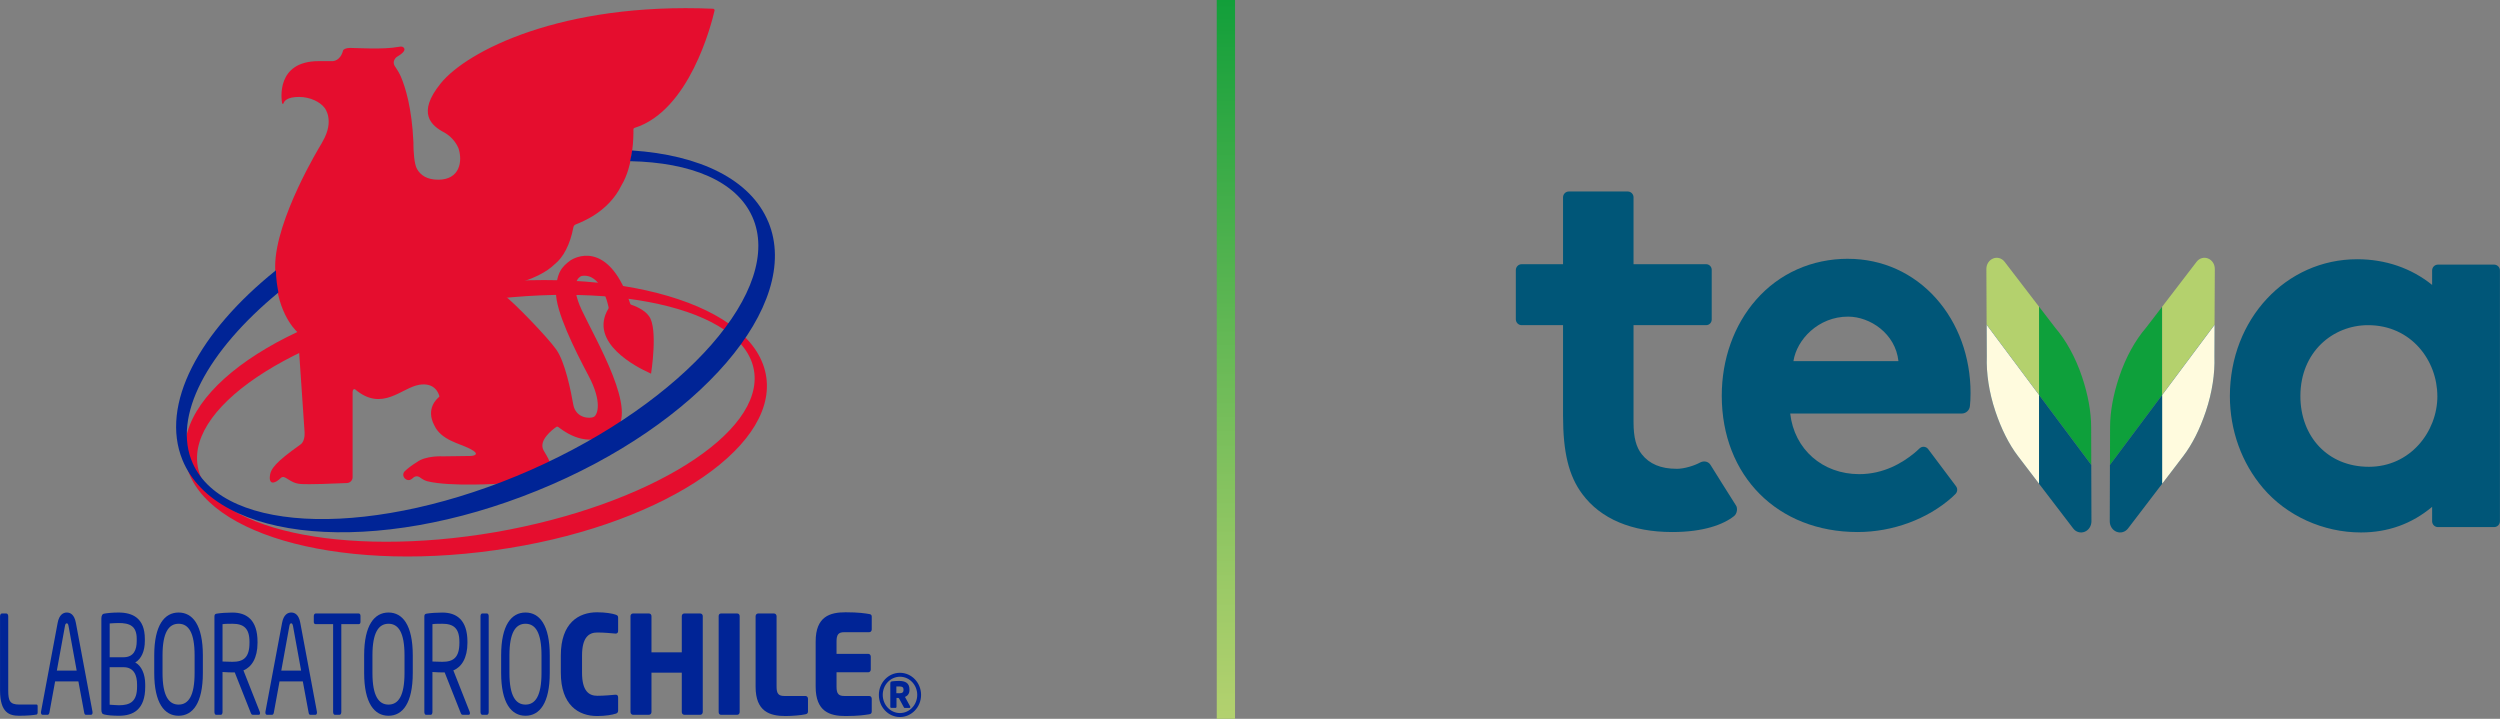<?xml version="1.0" encoding="UTF-8"?><svg xmlns="http://www.w3.org/2000/svg" xmlns:xlink="http://www.w3.org/1999/xlink" viewBox="0 0 723.4 208"><rect x="0" y="0" width="723.4" height="208" fill="#808080" stroke="none"/><defs><style>.cls-1{clip-path:url(#clippath);}.cls-2{fill:none;}.cls-2,.cls-3,.cls-4,.cls-5,.cls-6,.cls-7,.cls-8,.cls-9,.cls-10{stroke-width:0px;}.cls-3{fill:url(#linear-gradient);}.cls-11{mix-blend-mode:multiply;}.cls-12{clip-path:url(#clippath-1);}.cls-13{clip-path:url(#clippath-3);}.cls-14{clip-path:url(#clippath-2);}.cls-15{isolation:isolate;}.cls-4{fill:#2a6e8b;}.cls-5{fill:#0ea03b;}.cls-6{fill:#e50d2e;}.cls-7{fill:#b4d16d;}.cls-8{fill:#fffbde;}.cls-9{fill:#002496;}.cls-10{fill:#005678;}</style><clipPath id="clippath"><rect class="cls-2" x="625.65" y="93.99" width="15.16" height="45.98"/></clipPath><clipPath id="clippath-1"><rect class="cls-2" x="625.65" y="93.99" width="15.16" height="45.98"/></clipPath><clipPath id="clippath-2"><rect class="cls-2" x="574.86" y="93.99" width="15.16" height="45.98"/></clipPath><clipPath id="clippath-3"><rect class="cls-2" x="574.86" y="93.99" width="15.16" height="45.98"/></clipPath><linearGradient id="linear-gradient" x1="-64.98" y1="153.5" x2="-64.98" y2="-54.5" gradientTransform="translate(289.75 153.5) rotate(-180)" gradientUnits="userSpaceOnUse"><stop offset="0" stop-color="#129f3a"/><stop offset=".47" stop-color="#64b855"/><stop offset=".83" stop-color="#9dca67"/><stop offset="1" stop-color="#b3d16f"/></linearGradient></defs><g class="cls-15"><g id="Capa_1"><path class="cls-10" d="m705.28,114.62c0,10.29-7.83,20.45-19.82,20.45s-19.82-8.84-19.82-20.45c0-12.88,9.5-20.53,19.57-20.53,12.5,0,20.06,10.23,20.06,20.53m-1.51-36.35v4.17c-6.03-4.86-13.52-7.43-21.68-7.43-20.66,0-36.84,17.4-36.84,39.61,0,9.91,3.41,19.36,9.6,26.61,6.84,8.04,17.42,12.84,28.32,12.84,7.82,0,14.74-2.49,20.6-7.41v4.16c0,.94.75,1.7,1.68,1.7h16.26c.93,0,1.68-.76,1.68-1.7v-72.55c0-.94-.75-1.7-1.68-1.7h-16.26c-.93,0-1.68.76-1.68,1.7"/><path class="cls-10" d="m485.12,135.65c-4.56,0-7.83-1.41-10.02-4.16-1.65-2.07-2.42-4.83-2.42-9.38v-28.02h21.02c.88,0,1.6-.73,1.6-1.62v-14.4c0-.89-.72-1.62-1.6-1.62h-21.02v-19.34c0-.94-.75-1.7-1.68-1.7h-17.04c-.93,0-1.68.76-1.68,1.7v19.34h-11.97c-.93,0-1.69.76-1.69,1.7v14.24c0,.94.76,1.7,1.69,1.7h11.97v26.17c0,10.69,1.67,17.48,5.58,22.71,5.33,7.18,14.33,10.98,26.03,10.98,9.01,0,14.77-2.15,17.88-4.62.9-.71,1.08-2.32.55-3.07-.43-.62-7.38-11.75-7.38-11.75-.63-1.03-1.97-1.26-3.08-.64-1.52.83-4.42,1.79-6.74,1.79"/><path class="cls-10" d="m534.75,91.62c6.39,0,13.73,4.91,14.58,12.87h-30.38c.96-6.23,7.21-12.87,15.8-12.87m0-16.74c-10.47,0-19.93,4.22-26.63,11.89-6.39,7.31-9.91,17.16-9.91,27.72,0,23.23,16.16,39.46,39.31,39.46,10.17,0,20.19-3.74,27.25-9.99.31-.28.69-.64,1.07-1.03.59-.6.67-1.55.16-2.23-1.82-2.43-6.02-8.02-8.07-10.75-.6-.8-1.76-.9-2.48-.21-.47.45-1.02.96-1.6,1.43-3.34,2.73-8.75,6.03-15.86,6.03-10.63,0-18.81-7.2-19.97-17.54h49.62c1.23,0,2.26-.93,2.38-2.17.1-.97.18-2.24.18-3.78,0-10.4-3.53-20.11-9.94-27.33-6.58-7.41-15.64-11.49-25.51-11.49"/><path class="cls-5" d="m610.54,134.53l.03-10.93c.01-4.46.92-9.43,2.62-14.5,1.93-5.78,4.7-10.69,7.77-14.25l4.69-6.11v25.55l-15.12,20.25Z"/><path class="cls-7" d="m625.65,88.74l9.95-12.98c.8-1.06,2.12-1.44,3.31-.97,1.19.47,1.98,1.67,1.97,3.05l-.08,16.13-15.16,20.31v-25.55Z"/><path class="cls-4" d="m640.81,93.98l-.04,9.27c.16,4.75-.63,10.23-2.49,15.79-1.7,5.07-3.92,9.53-6.54,12.95l-6.08,7.97v-25.68l15.16-20.3Z"/><path class="cls-10" d="m625.65,114.29v25.68l-9.88,12.94c-.81,1.06-2.13,1.43-3.32.97-1.18-.47-1.98-1.68-1.97-3.06l.05-16.28,15.12-20.25Z"/><path class="cls-5" d="m605.13,134.53l-.03-10.93c-.01-4.46-.92-9.43-2.62-14.5-1.93-5.78-4.7-10.69-7.77-14.25l-4.69-6.11v25.55l15.12,20.25Z"/><path class="cls-7" d="m590.01,88.74l-9.95-12.98c-.81-1.06-2.13-1.44-3.31-.97-1.19.47-1.98,1.67-1.97,3.05l.07,16.13,15.16,20.31v-25.55Z"/><path class="cls-4" d="m574.86,93.98l.04,9.27c-.16,4.75.63,10.23,2.49,15.79,1.7,5.07,3.92,9.53,6.54,12.95l6.08,7.97v-25.68l-15.16-20.3Z"/><path class="cls-10" d="m590.01,114.29v25.68l9.89,12.94c.8,1.06,2.12,1.43,3.31.97,1.18-.47,1.98-1.68,1.97-3.06l-.05-16.28-15.12-20.25Z"/><g class="cls-11"><g class="cls-1"><g class="cls-12"><path class="cls-8" d="m640.81,93.98l-.04,9.27c.16,4.75-.63,10.23-2.49,15.79-1.7,5.07-3.92,9.53-6.54,12.95l-6.08,7.97v-25.68l15.16-20.3Z"/></g></g></g><g class="cls-11"><g class="cls-14"><g class="cls-13"><path class="cls-8" d="m574.86,93.98l.04,9.27c-.16,4.75.63,10.23,2.49,15.79,1.7,5.07,3.92,9.53,6.54,12.95l6.08,7.97v-25.68l-15.16-20.3Z"/></g></g></g><rect class="cls-3" x="352.08" width="5.29" height="208"/><path class="cls-9" d="m10.61,206.75c-.68.16-2.63.36-5.07.36-2.78,0-5.53-.83-5.53-7.34v-21.46c0-.43.23-.79.52-.79h1.33c.29,0,.52.36.52.79v21.46c0,3,.44,4.1,3.2,4.1h5.02c.19,0,.29.19.29.47v1.85c0,.24-.1.51-.26.55Z"/><path class="cls-9" d="m26.35,206.83h-1.54c-.23,0-.39-.28-.44-.59l-1.69-9.08h-6.73l-1.66,9.08c-.05.31-.26.59-.47.59h-1.53c-.26,0-.44-.28-.44-.63,0-.08,0-.19.02-.28l4.81-25.68c.44-2.41,1.66-3,2.65-3s2.18.55,2.62,2.96l4.81,25.72c.02.08.02.2.02.28,0,.36-.16.63-.44.63Zm-6.53-25.76c-.08-.43-.23-.71-.49-.71-.29,0-.44.28-.52.71l-2.36,12.98h5.74l-2.37-12.98Z"/><path class="cls-9" d="m34.43,207.11c-1.71,0-3.25-.12-4.24-.36-.6-.11-.86-.47-.86-1.46v-26.27c0-.91.29-1.38.83-1.46.86-.16,2.44-.32,4.13-.32,4.14,0,7.62,1.66,7.62,7.62v.63c0,2.92-1.01,5.17-2.78,6.2,1.8.95,2.89,3.35,2.89,6.39v.67c0,6.63-3.53,8.36-7.59,8.36Zm5.13-22.25c0-3.79-2.08-4.58-5.25-4.58-.88,0-1.84.08-2.57.12v9.78h4c3.01,0,3.82-2.21,3.82-4.7v-.63Zm.1,13.21c0-2.6-.86-5.01-3.93-5.01h-4v10.85c.86.04,1.79.16,2.7.16,3.23,0,5.23-1.06,5.23-5.32v-.67Z"/><path class="cls-9" d="m51.68,207.11c-4.08,0-7.05-3.63-7.05-12.39v-5.09c0-8.76,2.97-12.39,7.05-12.39s7.02,3.63,7.02,12.39v5.09c0,8.76-2.94,12.39-7.02,12.39Zm4.63-17.47c0-6.63-1.77-9.15-4.63-9.15s-4.65,2.52-4.65,9.15v5.09c0,6.63,1.8,9.15,4.65,9.15s4.63-2.52,4.63-9.15v-5.09Z"/><path class="cls-9" d="m74.92,206.83h-1.66c-.31,0-.47,0-.68-.51l-4.65-11.75h-.68c-.86,0-1.48-.04-2.86-.12v11.6c0,.39-.19.79-.47.79h-1.4c-.26,0-.47-.36-.47-.79v-27.61c0-.55.15-.79.62-.87,1.12-.2,3.07-.32,4.57-.32,4.11,0,7.28,2.09,7.28,8.48v.28c0,4.42-1.72,7.02-4.08,7.97l4.73,11.99c.05.12.08.24.08.36,0,.28-.13.51-.34.51Zm-2.73-21.1c0-3.95-1.69-5.24-4.94-5.24-.8,0-2.23,0-2.86.12v10.81c1.14.04,2.26.08,2.86.08,3.2,0,4.94-1.23,4.94-5.49v-.28Z"/><path class="cls-9" d="m91.28,206.83h-1.53c-.24,0-.39-.28-.44-.59l-1.69-9.08h-6.73l-1.66,9.08c-.05.31-.26.59-.47.59h-1.53c-.26,0-.44-.28-.44-.63,0-.08,0-.19.02-.28l4.81-25.68c.44-2.41,1.66-3,2.65-3s2.18.55,2.62,2.96l4.81,25.72c.02.08.02.2.02.28,0,.36-.16.63-.44.63Zm-6.52-25.76c-.08-.43-.24-.71-.49-.71-.29,0-.44.28-.52.71l-2.36,12.98h5.74l-2.36-12.98Z"/><path class="cls-9" d="m103.83,180.6h-5.07v25.44c0,.39-.18.79-.47.79h-1.43c-.26,0-.47-.36-.47-.79v-25.44h-5.07c-.29,0-.52-.2-.52-.63v-1.74c0-.39.24-.71.52-.71h12.5c.29,0,.49.28.49.71v1.74c0,.39-.21.63-.49.63Z"/><path class="cls-9" d="m112.42,207.11c-4.08,0-7.05-3.63-7.05-12.39v-5.09c0-8.76,2.97-12.39,7.05-12.39s7.02,3.63,7.02,12.39v5.09c0,8.76-2.94,12.39-7.02,12.39Zm4.63-17.47c0-6.63-1.77-9.15-4.63-9.15s-4.65,2.52-4.65,9.15v5.09c0,6.63,1.8,9.15,4.65,9.15s4.63-2.52,4.63-9.15v-5.09Z"/><path class="cls-9" d="m135.66,206.83h-1.66c-.31,0-.47,0-.68-.51l-4.65-11.75h-.68c-.86,0-1.48-.04-2.86-.12v11.6c0,.39-.19.79-.47.79h-1.4c-.26,0-.47-.36-.47-.79v-27.61c0-.55.15-.79.62-.87,1.12-.2,3.07-.32,4.57-.32,4.11,0,7.28,2.09,7.28,8.48v.28c0,4.42-1.72,7.02-4.08,7.97l4.73,11.99c.05.12.08.24.08.36,0,.28-.13.51-.34.51Zm-2.73-21.1c0-3.95-1.69-5.24-4.94-5.24-.8,0-2.23,0-2.86.12v10.81c1.14.04,2.26.08,2.86.08,3.2,0,4.94-1.23,4.94-5.49v-.28Z"/><path class="cls-9" d="m140.94,206.83h-1.43c-.26,0-.47-.36-.47-.79v-27.77c0-.39.19-.75.47-.75h1.43c.26,0,.47.32.47.75v27.77c0,.39-.18.79-.47.79Z"/><path class="cls-9" d="m152.06,207.11c-4.08,0-7.05-3.63-7.05-12.39v-5.09c0-8.76,2.97-12.39,7.05-12.39s7.02,3.63,7.02,12.39v5.09c0,8.76-2.94,12.39-7.02,12.39Zm4.63-17.47c0-6.63-1.77-9.15-4.63-9.15s-4.65,2.52-4.65,9.15v5.09c0,6.63,1.8,9.15,4.65,9.15s4.63-2.52,4.63-9.15v-5.09Z"/><path class="cls-9" d="m178.08,206.52c-.74.28-2.81.67-5.29.67-5.4,0-10.51-3.16-10.51-12.55v-4.97c0-9.39,5.11-12.5,10.51-12.5,2.48,0,4.55.39,5.29.67.5.16.78.31.78.87v3.83c0,.48-.21.79-.68.79h-.11c-1.35-.12-3.3-.31-5.25-.31-2.45,0-4.4,1.42-4.4,6.67v4.97c0,5.25,1.95,6.67,4.4,6.67,1.95,0,3.91-.19,5.25-.31h.11c.46,0,.68.31.68.79v3.83c0,.55-.29.75-.78.91Z"/><path class="cls-9" d="m202.64,206.83h-4.65c-.39,0-.71-.36-.71-.79v-11.4h-8.77v11.4c0,.43-.32.79-.71.79h-4.65c-.39,0-.71-.36-.71-.79v-27.77c0-.43.32-.75.71-.75h4.65c.39,0,.71.32.71.75v10.49h8.77v-10.49c0-.43.32-.75.71-.75h4.65c.39,0,.71.32.71.75v27.77c0,.43-.32.79-.71.79Z"/><path class="cls-9" d="m213.35,206.83h-4.76c-.39,0-.64-.36-.64-.79v-27.77c0-.43.25-.75.64-.75h4.76c.39,0,.68.32.68.75v27.77c0,.43-.29.79-.68.79Z"/><path class="cls-9" d="m233.09,206.68c-1.17.28-3.91.51-5.79.51-4.58,0-8.66-1.3-8.66-8.48v-20.4c0-.43.32-.79.71-.79h4.65c.39,0,.71.36.71.79v20.4c0,2.05.6,2.68,2.27,2.68h6.11c.39,0,.71.36.71.79v3.67c0,.51-.21.71-.71.83Z"/><path class="cls-9" d="m251.54,206.68c-1.24.19-3.05.51-6.89.51-4.58,0-8.63-1.3-8.63-8.48v-13.1c0-7.18,4.08-8.44,8.67-8.44,3.83,0,5.61.31,6.85.51.5.08.71.28.71.79v3.67c0,.43-.32.79-.71.79h-7.21c-1.67,0-2.27.63-2.27,2.68v3.59h9.2c.39,0,.71.36.71.79v3.75c0,.44-.32.79-.71.79h-9.2v4.18c0,2.05.6,2.68,2.27,2.68h7.21c.39,0,.71.36.71.79v3.67c0,.51-.21.75-.71.83Z"/><path class="cls-9" d="m260.41,207.48c-3.37,0-6.1-2.87-6.1-6.4s2.73-6.4,6.1-6.4,6.11,2.87,6.11,6.4-2.75,6.4-6.11,6.4Zm0-11.66c-2.75,0-4.98,2.36-4.98,5.25s2.23,5.26,4.98,5.26,5-2.36,5-5.26-2.25-5.25-5-5.25Zm2.8,9.02h-1.46c-.11,0-.18-.09-.22-.19l-1.38-2.55s-.13-.14-.17-.14h-.57v2.62c0,.14-.11.25-.24.25h-1.31c-.13,0-.24-.11-.24-.25v-6.75c0-.48.13-.62.54-.68.33-.05,1.36-.12,1.94-.12,1.9,0,3.06.62,3.06,2.48v.16c0,1.08-.54,1.67-1.29,2l1.51,2.78s.04.09.04.16c0,.11-.09.23-.21.23Zm-1.77-5.32c0-.62-.32-.89-1.18-.89h-.89v1.95c.11,0,.81.02.89.02.86,0,1.18-.32,1.18-.92v-.16Z"/><path class="cls-6" d="m143.35,153.98c-44.44,7.62-83.04-.95-86.14-19.06-3.1-18.23,30.38-39.2,74.82-46.82,44.44-7.62,83.04.95,86.14,19.06,3.1,18.11-30.38,39.08-74.82,46.82Zm78.39-44.8c-2.98-21.09-43.01-32.88-89.47-26.33-46.46,6.55-81.61,28.95-78.63,50.04,2.98,21.09,43.01,32.88,89.47,26.33,46.46-6.43,81.61-28.95,78.63-50.04Z"/><path class="cls-6" d="m188.39,108.12s2.09-13.08-.6-16.64h0c-1.31-1.93-4.32-3.04-5.14-3.31-.13-.04-.23-.15-.28-.28-5.72-17.16-14.59-14.31-17.32-12.53-2.62,1.91-4.05,3.69-4.17,9.17-.12,5.48,5.36,16.56,9.41,24.18,4.05,7.62,2.62,11.32,1.55,11.91-1.07.6-5.24.48-5.96-3.57-.71-4.05-2.38-12.27-4.88-15.85s-12.51-13.94-15.25-15.85c-2.55-1.97,1.33-2.7,1.54-2.74,0,0,.01,0,.02,0,6.97-1.7,10.93-3.94,13.21-6.17,2.47-1.96,4.44-5.62,5.4-10.69.07-.36.31-.66.64-.79,1.95-.8,9.5-3.63,13.25-11.3,3.49-5.71,3.51-14.42,3.48-16.22,0-.2.13-.37.32-.43,15.89-4.96,22.24-29.98,23.15-33.93.06-.27-.14-.54-.42-.55-43.77-1.89-71.22,12.21-78.81,21.59-6.99,8.63-2.76,12.25,1.11,14.26.83.47,2.87,1.85,4,4.44,1.32,3.92.37,9.18-5.83,9.18-3.34,0-5.16-1.37-6.14-3.1-.86-1.5-1.01-5.32-1.04-6.95,0-.14.02-.28.01-.42,0-.11,0-.22-.01-.33,0,0,0-.01,0-.01h0c-.45-9.99-2.34-15.98-3.62-18.98-.49-1.11-1.14-2.14-1.51-2.69-.12-.14-.21-.28-.29-.41,0,0,0,0,0,0h0c-.8-1.41.35-2.43.54-2.59.02-.01.03-.02.05-.04,3.11-1.78,2.27-2.63,1.66-2.94-.09-.04-.4-.13-1.13.02h0c-4.46.84-12.1.31-13.9.31-1.54,0-1.99.47-2.11.65-.02.03-.04.07-.05.11-.84,3.17-3.09,3.06-3.09,3.06h-3.93c-12.45,0-10.82,11.07-10.62,12.18.01.06.04.11.09.14.12.08.29.02.33-.12.17-.59.95-1.84,4.48-1.84,3.32,0,6.15,1.52,7.37,3.13h0s3.09,3.58-.6,9.87h0c-.24.5-.46.82-.46.82,0,0-13.22,21.56-13.22,35.26,0,12.55,5.5,18.1,6.42,18.95.09.08.14.18.14.3l1.92,28.16h0s.04.59.04.59c.08,2.07-.6,2.99-1.01,3.36-.1.07-.19.14-.29.21,0,0,0,0,0,0h0c-7.08,5.05-8.66,6.98-8.77,9.32-.12,2.5,1.79,1.67,3.1.36,1.31-1.31,2.38,1.43,5.84,1.67,2.55.18,9.49-.1,12.97-.26.16,0,.3-.01.45-.02.89-.04,1.6-.78,1.6-1.67v-24.5c0-1.31.71-.95.71-.95,7.86,6.67,13.46-.48,18.59-1.31,4.37-.71,5.53,2.3,5.78,3.2.03.11.01.23-.04.32-.63.49-3.97,3.42-1.37,8.28h0c1.95,4.22,7.33,5.19,10.17,6.66,3.66,1.83.73,2.12.49,2.14-.01,0-.02,0-.03,0l-8.2.11s-4.9-.29-7.54,1.7h0c-1.49.92-2.59,1.79-3.4,2.54-1.43,1.33.51,3.51,2.01,2.26.07-.06.15-.13.23-.19.95-.95,1.89-.43,2.43.03.3.22.92.61,1.79.87,6.65,1.65,21.2.69,21.74.65.01,0,.02,0,.03,0,19.16.83,13.8-6.2,11.9-9.53-1.66-2.9,2.54-6.07,3.66-6.85.16-.11.37-.1.52.01,3.29,2.51,9.46,6.22,16.31,1.12,7.03-5.24-5.24-25.97-9.41-34.79-3.91-8.27-.59-9.83-.16-9.99.03-.01.05-.02.08-.02,5.59-.94,7.53,7.82,7.79,9.13.02.11,0,.21-.06.31-5.93,9.9,8.48,17.07,11.72,18.53"/><path class="cls-9" d="m222.34,64.27c-5.12-12.39-19.9-19.42-39.43-20.73-.12.95-.36,2.03-.6,3.1,17.63.36,30.74,5.72,35.38,16.08,9.29,20.73-19.42,53.49-64.1,73.27-44.68,19.66-88.52,18.82-97.81-1.91-6.08-13.58,4.29-32.52,24.78-49.44-.36-1.91-.71-4.05-.71-6.43-22.28,17.87-33.6,38.84-27.04,54.92,9.89,23.95,55.87,27.88,102.7,8.82,46.7-18.94,76.72-53.73,66.84-77.68Z"/></g></g></svg>